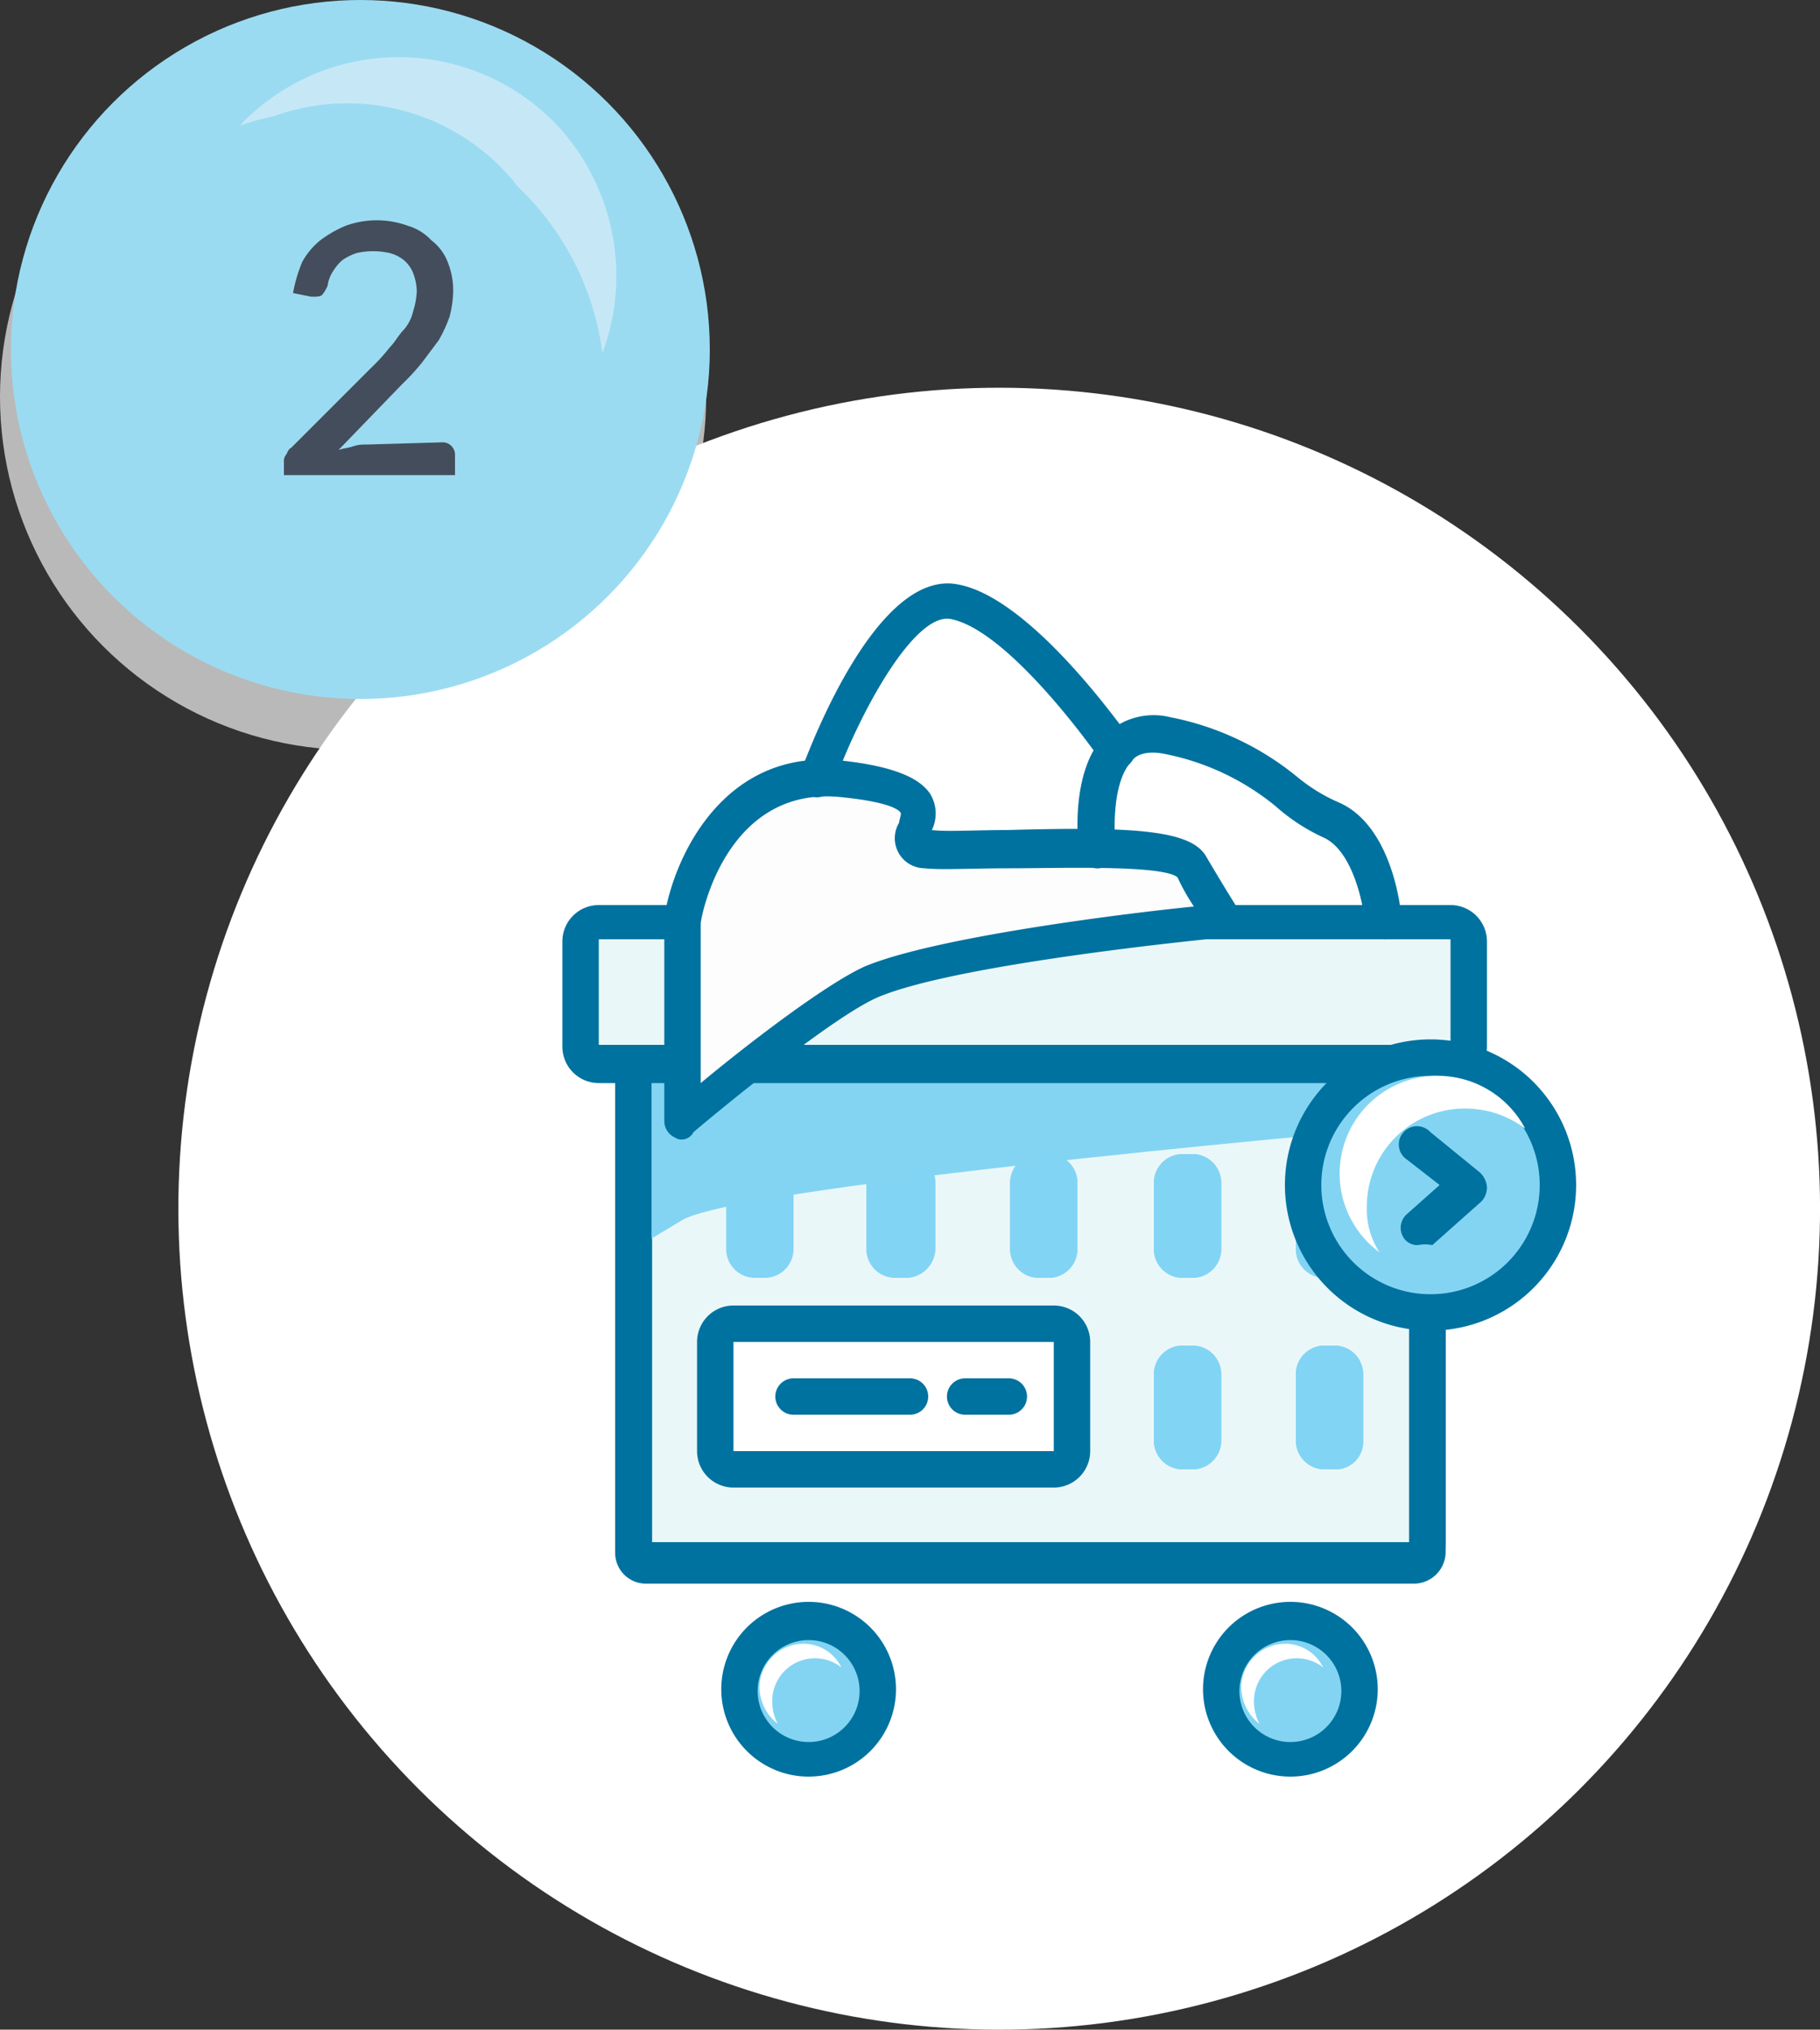 <?xml version="1.0" encoding="UTF-8"?> <svg xmlns="http://www.w3.org/2000/svg" xmlns:xlink="http://www.w3.org/1999/xlink" viewBox="0 0 100 111.5"><rect x="0" y="0" width="100" height="111.5" fill="#333333" stroke="none"/> <defs> <style> .cls-1 { fill: none; } .cls-2 { opacity: 0.8; } .cls-3, .cls-4 { fill: #fff; } .cls-4 { opacity: 0.66; isolation: isolate; } .cls-5 { fill: #9bdbf1; } .cls-6 { fill: #444d5b; } .cls-7 { fill: #c6e8f6; fill-rule: evenodd; } .cls-8 { fill: #eaf7f9; } .cls-9 { fill: #00729f; } .cls-10 { fill: #82d4f4; } .cls-11 { clip-path: url(#clip-path); } .cls-12 { fill: #83d4f3; } .cls-13 { fill: #fdfdfe; } </style> <clipPath id="clip-path" transform="translate(-27.57 -15.28)"> <path class="cls-1" d="M105,101H63.37a.94.94,0,0,1-1-1V74.78a.94.94,0,0,1,1-1H105a1,1,0,0,1,1,1V100A1,1,0,0,1,105,101Z"></path> </clipPath> </defs> <title>hiw-2</title> <g id="Слой_2" data-name="Слой 2"> <g id="Layer_1" data-name="Layer 1"> <circle class="cls-3" cx="82.47" cy="81.68" r="45.1" transform="translate(-61.17 66.96) rotate(-45)"></circle> <circle class="cls-4" cx="19.4" cy="21.8" r="19.4"></circle> <circle class="cls-5" cx="19.8" cy="19.2" r="19.2"></circle> <path class="cls-6" d="M51.87,39.58a.68.68,0,0,1,.7.7v1.1h-9.4v-.7a.6.6,0,0,1,.1-.4c.1-.1.1-.3.3-.4l4.4-4.4a10,10,0,0,0,1-1.1c.3-.3.5-.7.8-1a2.35,2.35,0,0,0,.5-1,4.25,4.25,0,0,0,.2-1.1,3,3,0,0,0-.2-1,1.79,1.79,0,0,0-.5-.7,2,2,0,0,0-.8-.4,4.1,4.1,0,0,0-1.8,0,3,3,0,0,0-.8.4,2.65,2.65,0,0,0-.5.6,1.91,1.91,0,0,0-.3.8,2.19,2.19,0,0,1-.3.5c-.1.1-.3.1-.6.1l-1-.2a8.45,8.45,0,0,1,.5-1.7,4,4,0,0,1,1-1.2,6.38,6.38,0,0,1,1.4-.8,5,5,0,0,1,3.4,0,2.87,2.87,0,0,1,1.3.8,2.73,2.73,0,0,1,.9,1.2,4.15,4.15,0,0,1,.3,1.6,5.9,5.9,0,0,1-.2,1.4,7.54,7.54,0,0,1-.6,1.3l-.9,1.2a12,12,0,0,1-1.1,1.2L46.17,40c.3-.1.5-.1.8-.2s.5-.1.8-.1Z" transform="translate(-27.57 -15.28)"></path> <path class="cls-7" d="M42.57,21.68a11.88,11.88,0,0,1,13,3.3c.2.2.3.4.5.6a15.33,15.33,0,0,1,4.6,9.1,12.18,12.18,0,0,0-2.2-12.2,12,12,0,0,0-17-1,4.62,4.62,0,0,0-.7.7A12.09,12.09,0,0,1,42.57,21.68Z" transform="translate(-27.57 -15.28)"></path> <g> <g> <path class="cls-8" d="M105,101H63.37a.94.94,0,0,1-1-1V74.78a.94.94,0,0,1,1-1H105a1,1,0,0,1,1,1V100A1,1,0,0,1,105,101Z" transform="translate(-27.57 -15.28)"></path> <path class="cls-9" d="M105,102H63.37a2,2,0,0,1-2-2V74.78a2,2,0,0,1,2-2H105a2,2,0,0,1,2,2V100A2,2,0,0,1,105,102Zm0-2v0Zm-41.6-25.2V100H105V74.78Z" transform="translate(-27.57 -15.28)"></path> </g> <g> <path class="cls-10" d="M77.37,85.48h-.5a1.58,1.58,0,0,1-1.6-1.6v-3.6a1.58,1.58,0,0,1,1.6-1.6h.5a1.58,1.58,0,0,1,1.6,1.6v3.6A1.64,1.64,0,0,1,77.37,85.48Z" transform="translate(-27.57 -15.28)"></path> <path class="cls-10" d="M85.17,85.48h-.5a1.58,1.58,0,0,1-1.6-1.6v-3.6a1.58,1.58,0,0,1,1.6-1.6h.5a1.58,1.58,0,0,1,1.6,1.6v3.6A1.58,1.58,0,0,1,85.17,85.48Z" transform="translate(-27.57 -15.28)"></path> <path class="cls-10" d="M93.07,85.48h-.5a1.58,1.58,0,0,1-1.6-1.6v-3.6a1.58,1.58,0,0,1,1.6-1.6h.5a1.58,1.58,0,0,1,1.6,1.6v3.6A1.58,1.58,0,0,1,93.07,85.48Z" transform="translate(-27.57 -15.28)"></path> <path class="cls-10" d="M100.87,85.48h-.5a1.58,1.58,0,0,1-1.6-1.6v-3.6a1.58,1.58,0,0,1,1.6-1.6h.5a1.58,1.58,0,0,1,1.6,1.6v3.6A1.52,1.52,0,0,1,100.87,85.48Z" transform="translate(-27.57 -15.28)"></path> <path class="cls-10" d="M93.07,96h-.5a1.58,1.58,0,0,1-1.6-1.6v-3.6a1.58,1.58,0,0,1,1.6-1.6h.5a1.58,1.58,0,0,1,1.6,1.6v3.6A1.58,1.58,0,0,1,93.07,96Z" transform="translate(-27.57 -15.28)"></path> <path class="cls-10" d="M100.87,96h-.5a1.58,1.58,0,0,1-1.6-1.6v-3.6a1.58,1.58,0,0,1,1.6-1.6h.5a1.58,1.58,0,0,1,1.6,1.6v3.6A1.52,1.52,0,0,1,100.87,96Z" transform="translate(-27.57 -15.28)"></path> <path class="cls-10" d="M77.27,85.48h-.5a1.58,1.58,0,0,1-1.6-1.6v-3.5a1.58,1.58,0,0,1,1.6-1.6h.5a1.58,1.58,0,0,1,1.6,1.6v3.5A1.52,1.52,0,0,1,77.27,85.48Z" transform="translate(-27.57 -15.28)"></path> <path class="cls-10" d="M69.57,85.48h-.5a1.58,1.58,0,0,1-1.6-1.6v-3.5a1.58,1.58,0,0,1,1.6-1.6h.5a1.58,1.58,0,0,1,1.6,1.6v3.5A1.58,1.58,0,0,1,69.57,85.48Z" transform="translate(-27.57 -15.28)"></path> <path class="cls-10" d="M85.17,85.48h-.5a1.58,1.58,0,0,1-1.6-1.6v-3.6a1.58,1.58,0,0,1,1.6-1.6h.5a1.58,1.58,0,0,1,1.6,1.6v3.6A1.58,1.58,0,0,1,85.17,85.48Z" transform="translate(-27.57 -15.28)"></path> <path class="cls-10" d="M93.07,85.48h-.5a1.58,1.58,0,0,1-1.6-1.6v-3.6a1.58,1.58,0,0,1,1.6-1.6h.5a1.58,1.58,0,0,1,1.6,1.6v3.6A1.58,1.58,0,0,1,93.07,85.48Z" transform="translate(-27.57 -15.28)"></path> <path class="cls-10" d="M100.87,85.48h-.5a1.58,1.58,0,0,1-1.6-1.6v-3.6a1.58,1.58,0,0,1,1.6-1.6h.5a1.58,1.58,0,0,1,1.6,1.6v3.6A1.52,1.52,0,0,1,100.87,85.48Z" transform="translate(-27.57 -15.28)"></path> <path class="cls-10" d="M93.07,96h-.5a1.58,1.58,0,0,1-1.6-1.6v-3.6a1.58,1.58,0,0,1,1.6-1.6h.5a1.58,1.58,0,0,1,1.6,1.6v3.6A1.58,1.58,0,0,1,93.07,96Z" transform="translate(-27.57 -15.28)"></path> <path class="cls-10" d="M100.87,96h-.5a1.58,1.58,0,0,1-1.6-1.6v-3.6a1.58,1.58,0,0,1,1.6-1.6h.5a1.58,1.58,0,0,1,1.6,1.6v3.6A1.52,1.52,0,0,1,100.87,96Z" transform="translate(-27.57 -15.28)"></path> </g> <g class="cls-11"> <path class="cls-12" d="M106,77.08s-37.2,3.2-40.9,5.2L60.57,85l-.4-11.3h45.2Z" transform="translate(-27.57 -15.28)"></path> </g> <g> <path class="cls-8" d="M107.27,73.78H60.47a.94.94,0,0,1-1-1V67a.94.94,0,0,1,1-1h46.8a.94.94,0,0,1,1,1v5.8A1,1,0,0,1,107.27,73.78Z" transform="translate(-27.57 -15.28)"></path> <path class="cls-9" d="M107.27,74.78H60.47a2,2,0,0,1-2-2V67a2,2,0,0,1,2-2h46.8a2,2,0,0,1,2,2v5.8A2,2,0,0,1,107.27,74.78Zm0-2v0Zm-46.8-5.9v5.8h46.8v-5.8Z" transform="translate(-27.57 -15.28)"></path> </g> <path class="cls-9" d="M105.27,102.28H63.07a1.69,1.69,0,0,1-1.7-1.7V74.68a1,1,0,0,1,2,0v25.6H105V74.68a1,1,0,0,1,2,0v25.9A1.75,1.75,0,0,1,105.27,102.28Z" transform="translate(-27.57 -15.28)"></path> <g> <path class="cls-13" d="M65.07,65.88s1.4-8.7,8.8-7.8,2,3.5,4.5,3.9,13.7-.7,14.7,1,1.8,2.9,1.8,2.9-14.8,1.4-19.4,3.4c-2.9,1.2-10.4,7.6-10.4,7.6v-11Z" transform="translate(-27.57 -15.28)"></path> <path class="cls-9" d="M65.07,77.88a.6.6,0,0,1-.4-.1,1,1,0,0,1-.6-.9V65.68c.5-3.3,3.3-9.4,9.9-8.6,2.6.3,4.1.9,4.7,1.8a2.06,2.06,0,0,1,.1,2c.8.1,2.4,0,4.1,0,7.1-.2,10.2,0,11,1.5,1,1.7,1.7,2.8,1.7,2.8a1.18,1.18,0,0,1,.1,1c-.1.3-.5.5-.8.6-.1,0-14.7,1.4-19.1,3.3-2.3,1-8.1,5.7-10.1,7.4A.72.72,0,0,1,65.07,77.88Zm1-11.9v8.8c2.4-2,6.8-5.4,9-6.4,3.8-1.6,14.1-2.9,18.1-3.3a11.42,11.42,0,0,1-.9-1.6c-.8-.7-6.5-.5-9.2-.5-2.1,0-3.8.1-4.7,0a1.65,1.65,0,0,1-1.4-2.5c0-.1.1-.4.1-.5s-.3-.6-3.2-.9C67.67,58.38,66.17,65.18,66.07,66Z" transform="translate(-27.57 -15.28)"></path> </g> <path class="cls-9" d="M103.57,66.88a1.06,1.06,0,0,1-1-.9c-.1-1.1-.7-4-2.3-4.7a10.57,10.57,0,0,1-2.6-1.7,13.79,13.79,0,0,0-6.2-2.9c-1.1-.2-1.6.2-1.7.4-1.1,1.1-1,3.9-.9,4.8a1,1,0,0,1-2,.2c-.1-.5-.5-4.6,1.5-6.5a3.81,3.81,0,0,1,3.5-.9,15.75,15.75,0,0,1,7,3.3,9.46,9.46,0,0,0,2.3,1.4c2.9,1.3,3.4,5.9,3.4,6.4a.93.93,0,0,1-1,1.1Z" transform="translate(-27.57 -15.28)"></path> <path class="cls-9" d="M72.47,59.08a.37.37,0,0,1-.3-.1,1,1,0,0,1-.6-1.3c.7-1.9,4.3-11.1,8.6-10.3,4,.7,9,7.8,9.6,8.6a1,1,0,0,1-1.7,1.1c-1.4-2-5.5-7.3-8.3-7.8-2-.3-5,5.2-6.4,9.1A.93.93,0,0,1,72.47,59.08Z" transform="translate(-27.57 -15.28)"></path> <g> <path class="cls-3" d="M85.47,96H67.87a1,1,0,0,1-1-1V89a1,1,0,0,1,1-1h17.6a.94.94,0,0,1,1,1v6A1,1,0,0,1,85.47,96Z" transform="translate(-27.57 -15.28)"></path> <path class="cls-9" d="M85.47,97H67.87a2,2,0,0,1-2-2V89a2,2,0,0,1,2-2h17.6a2,2,0,0,1,2,2v6A2,2,0,0,1,85.47,97Zm0-2v0Zm-17.6-6v6h17.6V89Z" transform="translate(-27.57 -15.28)"></path> </g> <path class="cls-9" d="M77.57,93h-6.4a1,1,0,0,1,0-2h6.4a1,1,0,0,1,0,2Z" transform="translate(-27.57 -15.28)"></path> <path class="cls-9" d="M83,93h-2.4a1,1,0,0,1,0-2H83a1,1,0,0,1,0,2Z" transform="translate(-27.57 -15.28)"></path> </g> <g> <g> <circle class="cls-12" cx="44.4" cy="92.8" r="3.8"></circle> <path class="cls-9" d="M72,112.88a4.8,4.8,0,0,1-4.8-4.8,4.8,4.8,0,0,1,9.6,0A4.8,4.8,0,0,1,72,112.88Zm0-7.5a2.8,2.8,0,0,0-2.8,2.8,2.8,2.8,0,0,0,5.6,0A2.8,2.8,0,0,0,72,105.38Z" transform="translate(-27.57 -15.28)"></path> </g> <path class="cls-3" d="M70,108.78a2.35,2.35,0,0,1,3.8-1.9,2.33,2.33,0,0,0-2.1-1.3,2.43,2.43,0,0,0-2.4,2.4,2.61,2.61,0,0,0,1,2A2.66,2.66,0,0,1,70,108.78Z" transform="translate(-27.57 -15.28)"></path> </g> <g> <g> <circle class="cls-12" cx="70.9" cy="92.8" r="3.8"></circle> <path class="cls-9" d="M98.47,112.88a4.8,4.8,0,0,1-4.8-4.8,4.8,4.8,0,0,1,9.6,0A4.8,4.8,0,0,1,98.47,112.88Zm0-7.5a2.8,2.8,0,0,0-2.8,2.8,2.8,2.8,0,0,0,5.6,0A2.8,2.8,0,0,0,98.47,105.38Z" transform="translate(-27.57 -15.28)"></path> </g> <path class="cls-3" d="M96.47,108.78a2.35,2.35,0,0,1,3.8-1.9,2.33,2.33,0,0,0-2.1-1.3,2.43,2.43,0,0,0-2.4,2.4,2.61,2.61,0,0,0,1,2A2.66,2.66,0,0,1,96.47,108.78Z" transform="translate(-27.57 -15.28)"></path> </g> <g> <g> <circle class="cls-12" cx="78.6" cy="65.1" r="7"></circle> <path class="cls-9" d="M106.17,88.38a8,8,0,1,1,8-8A8,8,0,0,1,106.17,88.38Zm0-14a6,6,0,1,0,6,6A6,6,0,0,0,106.17,74.38Z" transform="translate(-27.57 -15.28)"></path> </g> <path class="cls-3" d="M102.67,81.58a5.38,5.38,0,0,1,5.4-5.4,5.46,5.46,0,0,1,3.3,1.1,5.44,5.44,0,0,0-4.8-2.9,5.37,5.37,0,0,0-3.2,9.7A4.3,4.3,0,0,1,102.67,81.58Z" transform="translate(-27.57 -15.28)"></path> <path class="cls-9" d="M105.47,83.68a.91.91,0,0,1-.7-.3,1,1,0,0,1,.1-1.4l1.8-1.6-1.8-1.4a1,1,0,1,1,1.3-1.5l2.7,2.2a1.23,1.23,0,0,1,.4.8,1.14,1.14,0,0,1-.3.8l-2.7,2.4A2.08,2.08,0,0,0,105.47,83.68Z" transform="translate(-27.57 -15.28)"></path> </g> </g> </g> </svg> 